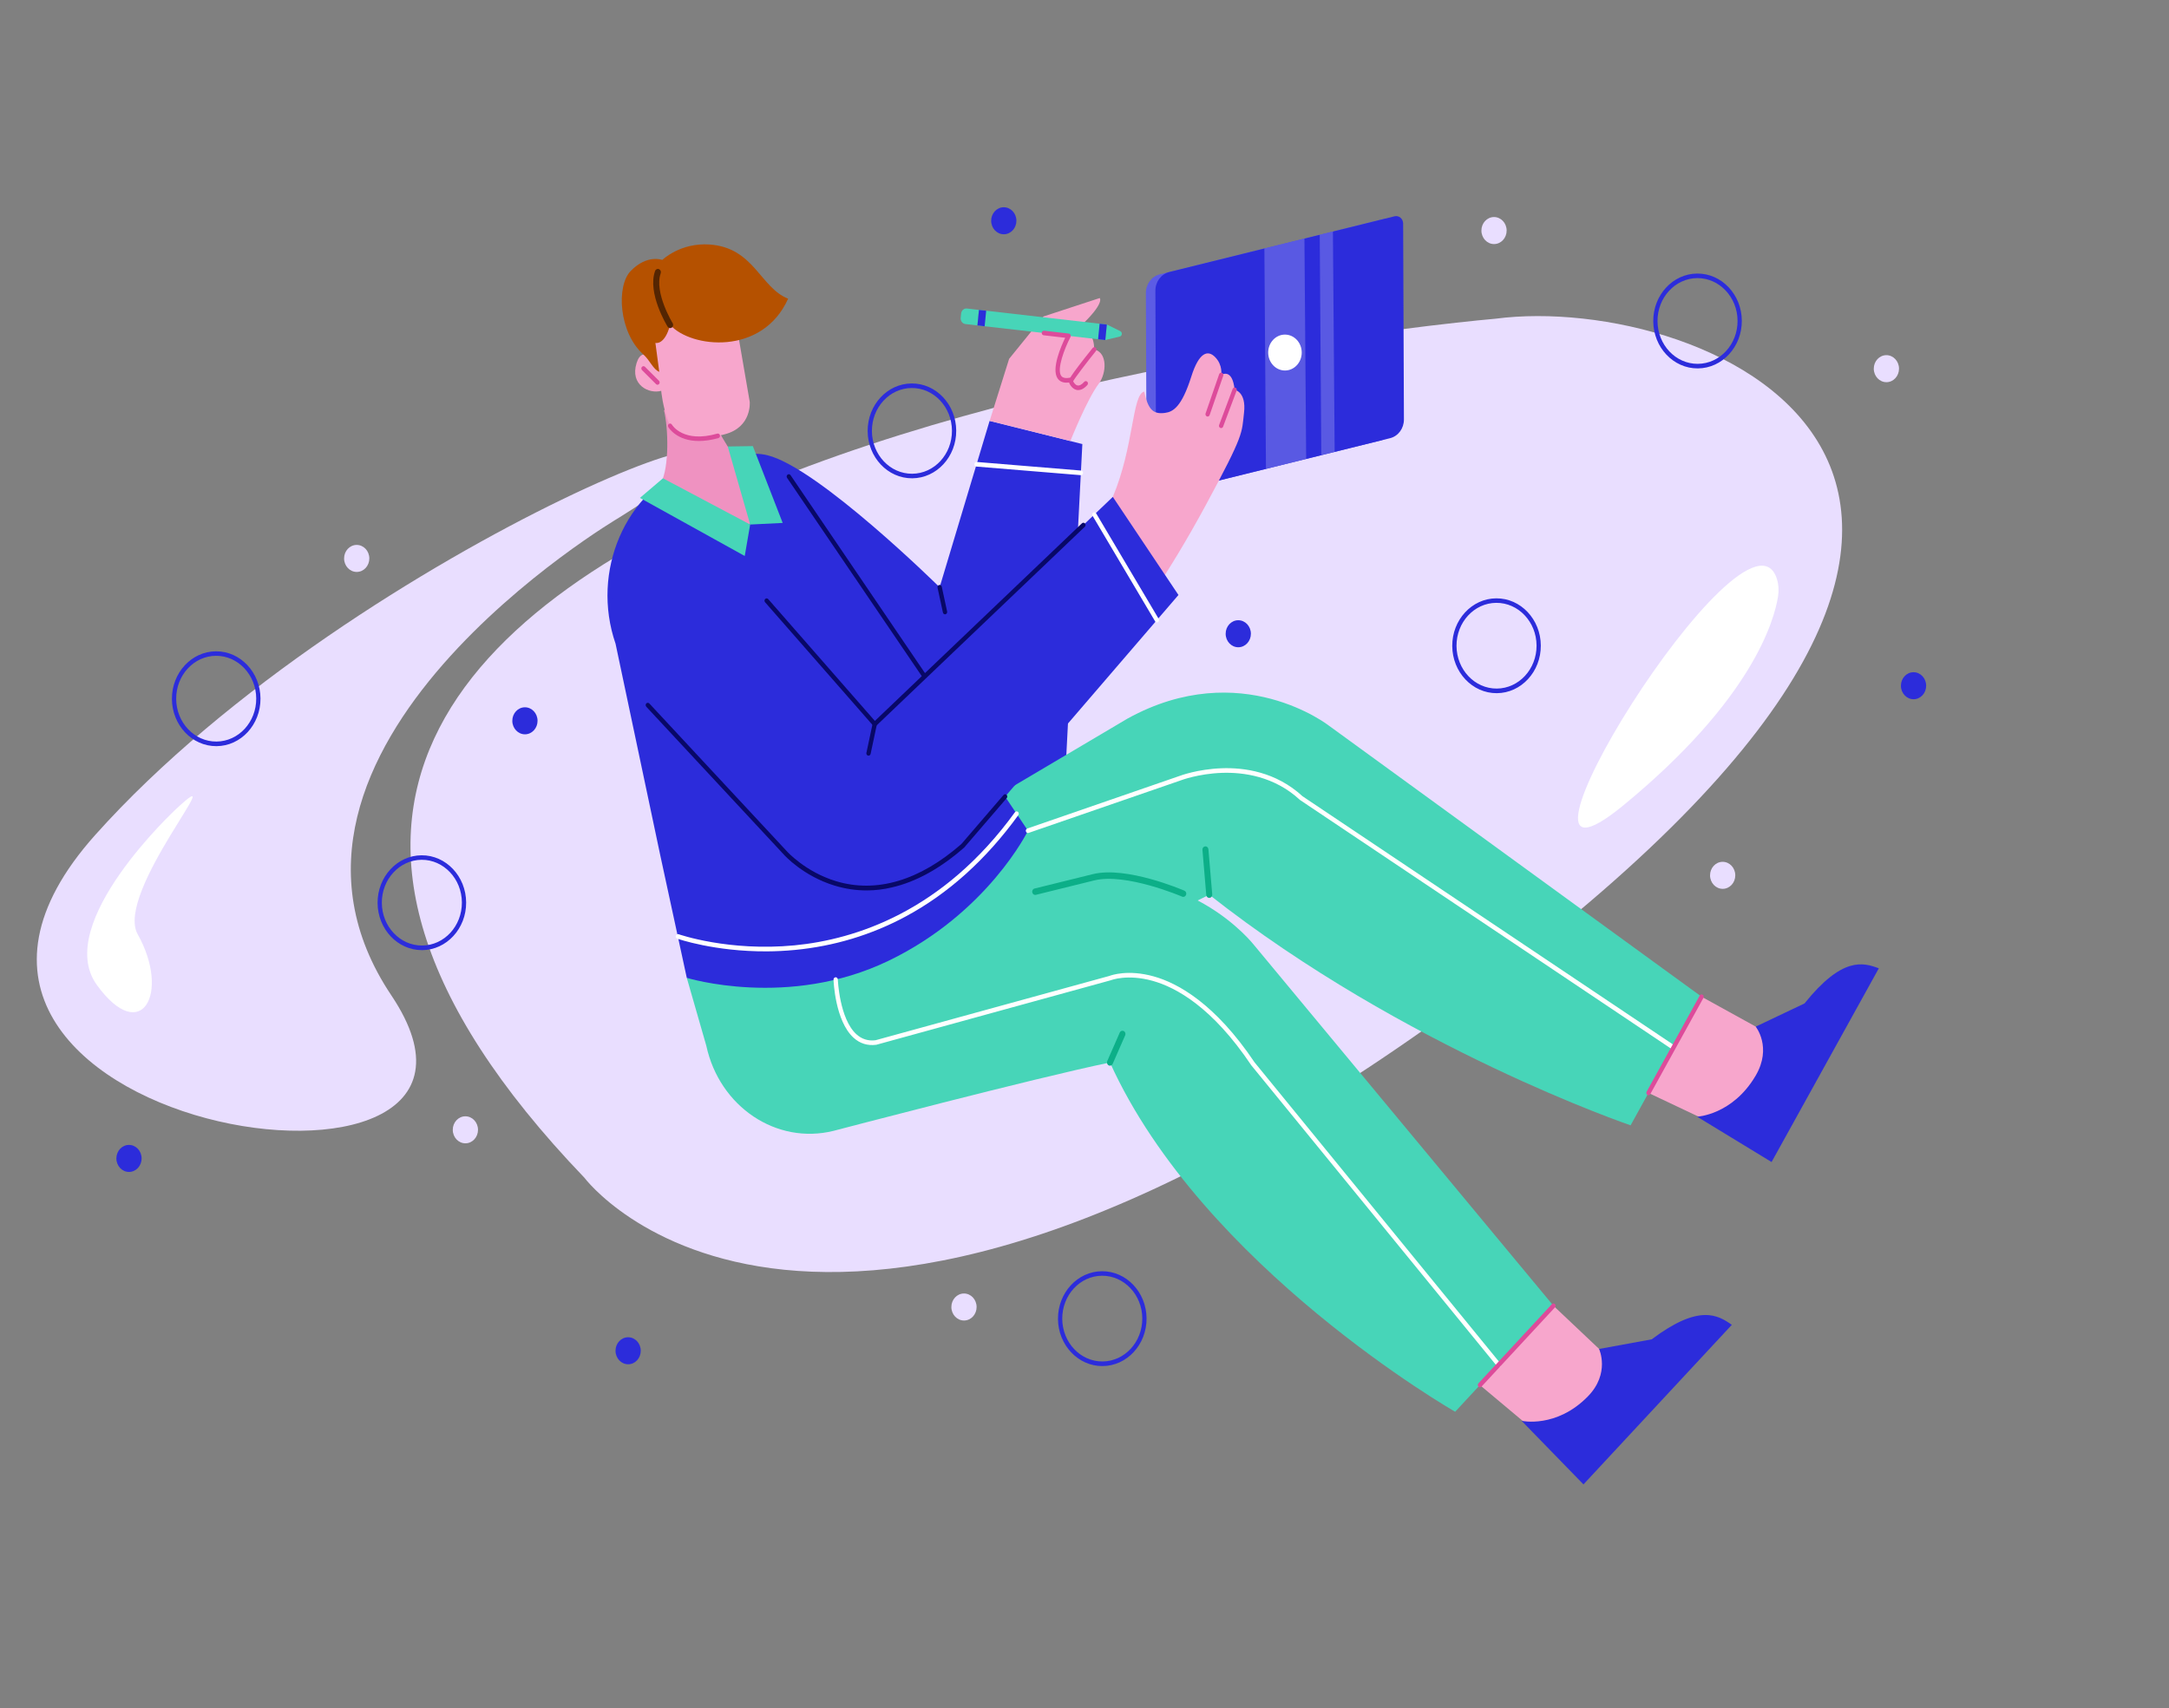 <svg width="848" height="668" viewBox="0 0 848 668" fill="none" xmlns="http://www.w3.org/2000/svg">
<rect x="0" y="0" width="848" height="668" fill="#808080" stroke="none"/>
<path d="M584.636 124.632C584.636 124.632 -42.641 177.92 228.474 460.524C228.474 460.524 319.056 581.962 582.042 384.19C845.029 186.418 666.536 113.868 584.636 124.632Z" fill="#E9DEFF"/>
<path d="M241.931 202.47C241.931 202.47 88.449 292.874 153.011 389.24C217.572 485.606 -65.868 441.867 37.191 326.539C140.25 211.211 352.439 133.438 241.931 202.47Z" fill="#E9DEFF"/>
<path d="M694.709 226.409C695.396 228.569 695.509 230.882 695.166 233.133C693.698 242.584 685.109 273.466 634.651 314.934C575.323 363.691 683.057 189.39 694.709 226.409Z" fill="white"/>
<path d="M69.019 316.183C69.019 316.183 20.444 361.099 37.862 385.14C55.279 409.181 66.741 388.297 53.826 365.311C44.715 349.07 91.81 295.082 69.019 316.183Z" fill="white"/>
<path d="M663.787 144.057C654.24 144.114 646.425 135.844 646.364 125.617C646.302 115.39 654.016 107.026 663.563 106.968C673.11 106.911 680.925 115.181 680.987 125.408C681.048 135.635 673.334 143.999 663.787 144.057ZM663.574 108.751C654.938 108.803 647.972 116.356 648.027 125.607C648.083 134.858 655.14 142.327 663.776 142.274C672.412 142.222 679.379 134.669 679.323 125.418C679.267 116.167 672.19 108.699 663.574 108.751Z" fill="#2C2CDB"/>
<path d="M165.046 371.535C155.499 371.593 147.684 363.323 147.623 353.096C147.561 342.869 155.275 334.505 164.822 334.447C174.37 334.389 182.184 342.66 182.246 352.887C182.307 363.092 174.593 371.478 165.046 371.535ZM164.833 336.208C156.197 336.26 149.231 343.814 149.286 353.064C149.342 362.315 156.399 369.784 165.035 369.732C173.671 369.68 180.638 362.126 180.582 352.876C180.526 343.646 173.449 336.156 164.833 336.208Z" fill="#2C2CDB"/>
<path d="M431.06 534.181C421.513 534.239 413.698 525.968 413.636 515.741C413.574 505.515 421.289 497.151 430.836 497.093C440.383 497.035 448.198 505.306 448.259 515.533C448.321 525.759 440.607 534.124 431.06 534.181ZM430.846 498.854C422.21 498.906 415.244 506.459 415.3 515.71C415.356 524.961 422.413 532.43 431.049 532.378C439.685 532.326 446.651 524.772 446.595 515.521C446.54 506.292 439.482 498.802 430.846 498.854Z" fill="#2C2CDB"/>
<path d="M84.639 291.773C75.092 291.83 67.278 283.56 67.216 273.333C67.154 263.106 74.868 254.742 84.416 254.685C93.963 254.627 101.777 262.897 101.839 273.124C101.901 283.351 94.206 291.715 84.639 291.773ZM84.426 256.446C75.79 256.498 68.824 264.051 68.88 273.302C68.935 282.553 75.993 290.021 84.629 289.969C93.264 289.917 100.231 282.364 100.175 273.113C100.119 263.883 93.062 256.394 84.426 256.446Z" fill="#2C2CDB"/>
<path d="M585.203 271.056C575.656 271.113 567.841 262.843 567.779 252.616C567.717 242.389 575.432 234.025 584.979 233.968C594.526 233.91 602.341 242.18 602.402 252.407C602.464 262.634 594.75 270.998 585.203 271.056ZM584.99 235.729C576.354 235.781 569.387 243.334 569.443 252.585C569.499 261.836 576.556 269.304 585.192 269.252C593.828 269.2 600.794 261.647 600.738 252.396C600.683 243.145 593.606 235.677 584.99 235.729Z" fill="#2C2CDB"/>
<path d="M356.645 187.031C347.098 187.089 339.283 178.819 339.222 168.592C339.16 158.365 346.874 150.001 356.421 149.943C365.969 149.886 373.783 158.156 373.845 168.383C373.907 178.61 366.192 186.974 356.645 187.031ZM356.432 151.725C347.796 151.778 340.83 159.331 340.886 168.582C340.941 177.833 347.999 185.301 356.635 185.249C365.271 185.197 372.237 177.644 372.181 168.393C372.125 159.142 365.068 151.673 356.432 151.725Z" fill="#2C2CDB"/>
<path d="M139.493 223.649C142.217 223.633 144.411 221.254 144.393 218.336C144.375 215.418 142.153 213.066 139.429 213.083C136.705 213.099 134.511 215.478 134.529 218.396C134.547 221.314 136.769 223.666 139.493 223.649Z" fill="#E9DEFF"/>
<path d="M584.143 95.438C586.867 95.422 589.061 93.043 589.043 90.125C589.025 87.207 586.803 84.855 584.079 84.872C581.355 84.888 579.161 87.267 579.179 90.185C579.196 93.103 581.419 95.454 584.143 95.438Z" fill="#E9DEFF"/>
<path d="M376.916 516.366C379.64 516.35 381.834 513.971 381.816 511.053C381.798 508.136 379.576 505.784 376.852 505.8C374.128 505.816 371.934 508.195 371.952 511.113C371.969 514.031 374.192 516.383 376.916 516.366Z" fill="#E9DEFF"/>
<path d="M181.983 447.076C184.707 447.06 186.9 444.681 186.883 441.764C186.865 438.846 184.643 436.494 181.919 436.51C179.195 436.527 177.001 438.905 177.019 441.823C177.036 444.741 179.259 447.093 181.983 447.076Z" fill="#E9DEFF"/>
<path d="M673.533 347.566C676.257 347.55 678.451 345.171 678.433 342.254C678.415 339.336 676.193 336.984 673.469 337C670.745 337.017 668.551 339.395 668.569 342.313C668.587 345.231 670.809 347.583 673.533 347.566Z" fill="#E9DEFF"/>
<path d="M737.545 149.447C740.269 149.43 742.463 147.051 742.445 144.134C742.428 141.216 740.205 138.864 737.482 138.88C734.758 138.897 732.564 141.275 732.581 144.193C732.599 147.111 734.821 149.463 737.545 149.447Z" fill="#E9DEFF"/>
<path d="M748.158 273.425C750.882 273.408 753.076 271.03 753.058 268.112C753.04 265.194 750.818 262.842 748.094 262.859C745.37 262.875 743.176 265.254 743.194 268.171C743.212 271.089 745.434 273.441 748.158 273.425Z" fill="#2C2CDB"/>
<path d="M245.612 533.476C248.336 533.459 250.53 531.08 250.512 528.163C250.495 525.245 248.272 522.893 245.548 522.909C242.825 522.926 240.631 525.304 240.648 528.222C240.666 531.14 242.888 533.492 245.612 533.476Z" fill="#2C2CDB"/>
<path d="M205.262 287.141C207.986 287.124 210.18 284.746 210.163 281.828C210.145 278.91 207.923 276.558 205.199 276.574C202.475 276.591 200.281 278.97 200.298 281.887C200.316 284.805 202.539 287.157 205.262 287.141Z" fill="#2C2CDB"/>
<path d="M50.465 458.267C53.189 458.251 55.383 455.872 55.365 452.954C55.348 450.036 53.125 447.684 50.401 447.701C47.677 447.717 45.483 450.096 45.501 453.014C45.519 455.932 47.741 458.284 50.465 458.267Z" fill="#2C2CDB"/>
<path d="M484.152 253.1C486.876 253.083 489.07 250.705 489.053 247.787C489.035 244.869 486.813 242.517 484.089 242.533C481.365 242.55 479.171 244.928 479.189 247.846C479.206 250.764 481.429 253.116 484.152 253.1Z" fill="#2C2CDB"/>
<path d="M392.477 91.609C395.2 91.592 397.394 89.213 397.377 86.296C397.359 83.378 395.137 81.026 392.413 81.042C389.689 81.059 387.495 83.437 387.513 86.355C387.53 89.273 389.753 91.625 392.477 91.609Z" fill="#2C2CDB"/>
<path d="M278.631 185.296C278.631 185.296 287.541 174.951 300.039 178.016C320.035 182.924 367.361 229.637 367.361 229.637L386.895 164.591L423.159 173.644L416.563 301.716L389.547 325.007L278.631 185.296Z" fill="#2C2CDB"/>
<path d="M539.741 172.262L451.647 194.054C449.946 194.468 448.314 193.098 448.303 191.21L447.999 114.614C447.978 111.113 450.237 108.065 453.421 107.282L541.515 85.489C543.216 85.076 544.849 86.445 544.86 88.334L545.164 164.93C545.165 168.431 542.925 171.479 539.741 172.262Z" fill="#5C5CE5"/>
<path d="M543.459 171.348L455.366 193.141C453.665 193.554 452.032 192.185 452.021 190.296L451.717 113.7C451.696 110.199 453.955 107.151 457.14 106.368L545.233 84.576C546.934 84.162 548.567 85.532 548.578 87.42L548.882 164.016C548.903 167.517 546.644 170.565 543.459 171.348Z" fill="#2C2CDB"/>
<path d="M644.5 427.374L673.205 440.972L684.742 449.007L703.463 413.269L690.908 403.903L665.27 389.756L644.5 427.374Z" fill="#F7A6CC"/>
<path d="M692.619 454.392L734.551 378.644C728.357 376.326 720.241 374.02 705.496 392.378L686.416 401.447C686.416 401.447 692.922 409.513 686.393 420.629C677.335 436.024 663.513 436.659 663.513 436.659L692.619 454.392Z" fill="#2C2CDB"/>
<path d="M270.309 381.912L297.895 390.573C308.386 412.386 356.437 408.573 376.792 397.353C376.792 397.353 445.361 363.606 472.772 349.86C549.178 410.02 637.505 440.041 637.505 440.041L665.27 389.756L519.735 283.885C519.735 283.885 485.164 256.573 440.861 280.966L270.309 381.912Z" fill="#47D5B8"/>
<path d="M578.595 541.608L603.322 562.338L612.677 573.145L639.001 543.45L628.982 531.056L607.347 510.605L578.595 541.608Z" fill="#F7A6CC"/>
<path d="M619.079 580.448L677.077 518.056C671.587 514.185 664.251 509.816 645.755 523.719L625.178 527.493C625.178 527.493 629.652 537.014 620.754 546.086C608.449 558.636 594.902 555.599 594.902 555.599L619.079 580.448Z" fill="#2C2CDB"/>
<path d="M268.51 382.369L276.137 408.909C281.313 432.813 303.588 447.722 325.898 442.198C325.898 442.198 404.233 421.61 433.948 415.468C470.205 495.561 568.912 552.043 568.912 552.043L607.348 510.605L490.462 369.763C490.462 369.763 463.19 334.217 414.653 346.222L377.509 355.4L268.51 382.369Z" fill="#47D5B8"/>
<path d="M401.906 324.847C401.906 324.847 386.194 356.961 347.424 375.676C308.219 394.606 268.509 382.369 268.509 382.369L258.138 334.436L240.663 251.726C230.925 223.416 244.443 192.037 270.863 181.629L281.455 177.449C301.834 170.303 322.893 200.306 333.787 223.198L401.906 324.847Z" fill="#2C2CDB"/>
<path d="M259.583 160.394C261.33 167.534 261.658 182.576 258.467 188.727C261.761 196.367 279.352 203.115 293.289 205.11C294.048 193.011 289.544 181.962 287.506 178.94C287.506 178.94 277.802 166.204 276.891 156.322L259.583 160.394Z" fill="#EF92C1"/>
<path d="M288.09 127.991L293.119 157.136C293.119 157.136 294.05 167.082 283.271 169.842C273.956 172.232 264.354 173.033 261.476 165.433C259.04 159.018 258.508 152.826 258.508 152.826C253.782 154.17 246.213 150.545 248.875 141.978C251.167 134.537 256.973 141.441 256.973 141.441L255.313 128.847C258.466 122.929 280.41 109.344 288.09 127.991Z" fill="#F7A6CC"/>
<path d="M256.235 134.082C256.235 134.082 259.867 135.164 261.997 127.024C270.034 136.1 298.062 139.283 308.127 116.794C297.187 112.49 294.815 96.823 277.436 95.613C265.922 94.812 258.932 101.644 258.932 101.644C258.932 101.644 253.035 99.325 246.578 105.963C240.869 111.832 241.949 130.031 251.489 138.567C254.197 140.991 255.287 144.379 257.75 145.404L256.235 134.082Z" fill="#B55100"/>
<path d="M257.067 150.458C256.869 150.459 256.651 150.376 256.491 150.207L251.011 144.744C250.672 144.407 250.649 143.834 250.964 143.471C251.279 143.109 251.813 143.084 252.152 143.422L257.632 148.884C257.971 149.222 257.994 149.795 257.68 150.157C257.522 150.349 257.285 150.457 257.067 150.458Z" fill="#DD4B9B"/>
<path d="M273.344 172.448C264.628 172.501 261.427 167.258 261.267 166.983C261.027 166.56 261.143 166.008 261.537 165.751C261.932 165.494 262.448 165.618 262.688 166.041C262.868 166.358 267.248 173.333 280.437 169.562C280.892 169.432 281.349 169.726 281.471 170.192C281.593 170.679 281.319 171.169 280.884 171.299C277.996 172.102 275.503 172.435 273.344 172.448Z" fill="#DD4B9B"/>
<path d="M284.528 174.587L293.289 205.11L306.002 204.482L294.332 174.443L284.528 174.587Z" fill="#47D5B8"/>
<path d="M293.289 205.11L259.19 187.025L250.184 194.697L291.165 217.408L293.289 205.11Z" fill="#47D5B8"/>
<path d="M502.416 144.882C506.037 144.86 508.953 141.698 508.93 137.819C508.906 133.941 505.952 130.814 502.331 130.836C498.71 130.858 495.794 134.02 495.817 137.899C495.841 141.777 498.795 144.904 502.416 144.882Z" fill="white"/>
<g opacity="0.46">
<path opacity="0.46" d="M494.324 97.168L494.943 183.354L510.667 179.461L509.988 93.297L494.324 97.168Z" fill="white"/>
</g>
<g opacity="0.46">
<path opacity="0.46" d="M515.961 91.818L516.58 178.003L521.802 176.699L521.123 90.535L515.961 91.818Z" fill="white"/>
</g>
<path d="M415.611 216.127C415.611 216.127 431.769 202.067 435.05 194.324C443.37 174.711 442.553 154.304 447.34 153.108C448.888 160.249 450.88 162.062 455.472 161.461C458.639 161.039 461.995 159.151 465.785 147.161C468.798 137.659 472.258 136.704 475.109 139.679C478.178 142.843 477.429 146.645 477.429 146.645C477.429 146.645 481.808 143.627 482.693 152.406C482.693 152.406 487.313 153.164 486.372 161.338C485.431 169.513 486.599 169.421 471.476 197.414C456.353 225.408 442.954 243.673 442.275 242.764C441.576 241.835 415.611 216.127 415.611 216.127Z" fill="#F7A6CC"/>
<path d="M247.514 215.189C234.961 232.388 228.407 259.12 293.221 321.748C328.805 356.119 353.111 349.776 376.449 330.709L460.735 232.659L435.07 194.303L342.013 283.133C304.716 253.886 270.638 183.562 247.514 215.189Z" fill="#2C2CDB"/>
<path d="M386.915 164.57L394.533 140.313L407.962 123.746L429.945 116.547C429.945 116.547 432.195 118.507 421.736 128.182C425.768 129.983 427.615 130.884 427.828 136.633C433.145 137.937 432.599 146.067 429.553 150.075C425.014 156.064 418.477 172.442 418.477 172.442L386.915 164.57Z" fill="#F7A6CC"/>
<path d="M462.616 350.707C462.457 350.708 462.319 350.687 462.18 350.624C461.961 350.52 440.156 341.209 427.794 344.276L404.989 349.909C404.356 350.061 403.72 349.641 403.577 348.962C403.434 348.284 403.827 347.603 404.459 347.451L427.264 341.817C440.338 338.577 462.123 347.888 463.057 348.285C463.653 348.536 463.954 349.277 463.7 349.915C463.525 350.404 463.091 350.704 462.616 350.707Z" fill="#0CAF88"/>
<path d="M382.752 121.18L382.15 127.256L432.141 132.985L432.743 126.909L382.752 121.18Z" fill="#47D5B8"/>
<path d="M437.781 131.607L432.124 132.957L432.721 126.885L437.986 129.484C438.9 129.946 438.75 131.389 437.781 131.607Z" fill="#47D5B8"/>
<path d="M382.731 121.182L382.134 127.254L377.436 126.71C376.306 126.589 375.468 125.491 375.599 124.259L375.767 122.603C375.879 121.393 376.903 120.496 378.053 120.637L382.731 121.182Z" fill="#47D5B8"/>
<path d="M382.746 121.183L382.144 127.259L384.961 127.582L385.563 121.506L382.746 121.183Z" fill="#2C2CDB"/>
<path d="M429.913 126.58L429.311 132.656L432.127 132.979L432.73 126.903L429.913 126.58Z" fill="#2C2CDB"/>
<path d="M361.256 265.066C360.998 265.067 360.74 264.942 360.58 264.688L307.718 186.86C307.438 186.458 307.534 185.885 307.909 185.607C308.283 185.308 308.819 185.41 309.079 185.812L361.941 263.661C362.22 264.063 362.125 264.636 361.75 264.914C361.592 265.021 361.434 265.065 361.256 265.066Z" fill="#080867"/>
<path d="M341.998 284.066C341.781 284.068 341.542 283.963 341.383 283.773L299.118 235.502C298.799 235.143 298.815 234.57 299.15 234.229C299.485 233.887 300.02 233.905 300.339 234.264L342.045 281.902L423.009 204.624C423.364 204.304 423.879 204.322 424.198 204.702C424.498 205.082 424.481 205.634 424.127 205.975L342.552 283.83C342.394 283.979 342.196 284.065 341.998 284.066Z" fill="#080867"/>
<path d="M452.321 243.383C452.044 243.385 451.766 243.238 451.606 242.963L427.151 201.692C426.911 201.269 427.027 200.717 427.401 200.46C427.796 200.203 428.312 200.327 428.552 200.729L453.006 242C453.247 242.422 453.131 242.975 452.756 243.232C452.618 243.339 452.46 243.382 452.321 243.383Z" fill="white"/>
<path d="M339.572 295.497C339.512 295.497 339.453 295.497 339.373 295.476C338.917 295.373 338.637 294.887 338.733 294.398L341.16 282.968C341.256 282.479 341.71 282.18 342.166 282.283C342.622 282.386 342.902 282.873 342.806 283.361L340.379 294.791C340.283 295.216 339.948 295.494 339.572 295.497Z" fill="#080867"/>
<path d="M369.465 240.212C369.089 240.214 368.731 239.941 368.649 239.517L366.55 229.833C366.448 229.345 366.722 228.856 367.177 228.747C367.632 228.638 368.09 228.932 368.192 229.42L370.29 239.104C370.392 239.591 370.118 240.081 369.663 240.19C369.584 240.211 369.525 240.212 369.465 240.212Z" fill="#080867"/>
<path d="M339.038 348.185C334.74 348.211 330.497 347.579 326.31 346.31C313.927 342.523 306.688 334.44 306.389 334.102L252.677 276.352C252.358 275.993 252.355 275.42 252.669 275.078C253.004 274.737 253.539 274.734 253.858 275.071L307.589 332.822C307.669 332.927 314.888 340.947 326.854 344.566C342.63 349.351 359.575 344.326 375.87 330.033L392.354 310.858C392.669 310.496 393.203 310.471 393.542 310.809C393.881 311.146 393.904 311.719 393.589 312.082L377.066 331.299C377.047 331.32 377.007 331.363 376.988 331.384C367.648 339.589 358.133 344.844 348.717 347.002C345.473 347.785 342.247 348.165 339.038 348.185Z" fill="#080867"/>
<path d="M299.863 372.016C279.342 372.14 264.911 367.092 264.753 367.03C264.316 366.862 264.075 366.355 264.231 365.887C264.386 365.419 264.86 365.162 265.297 365.308C265.495 365.37 284.869 372.149 310.664 369.659C334.419 367.352 368.661 356.451 396.792 317.621C397.067 317.238 397.601 317.15 397.98 317.466C398.338 317.761 398.421 318.333 398.126 318.738C385.534 336.107 370.699 349.479 353.995 358.428C340.648 365.595 326.096 369.991 310.754 371.462C306.973 371.825 303.329 371.995 299.863 372.016Z" fill="white"/>
<path d="M422.599 185.806C422.579 185.806 422.559 185.806 422.519 185.806L381.734 182.445C381.278 182.406 380.919 181.984 380.956 181.474C380.992 180.986 381.406 180.601 381.862 180.641L422.647 184.002C423.103 184.042 423.462 184.464 423.426 184.973C423.389 185.44 423.034 185.803 422.599 185.806Z" fill="white"/>
<path d="M585.941 534.583C585.703 534.585 585.465 534.48 585.305 534.269L489.199 416.557C489.179 416.535 489.159 416.514 489.159 416.493C474.008 393.902 459.838 386.094 450.612 383.54C440.731 380.778 434.388 383.277 434.328 383.299C434.309 383.32 434.269 383.321 434.249 383.321L342.651 408.529C342.611 408.529 342.571 408.551 342.532 408.551C339.147 408.975 336.17 408.038 333.681 405.761C326.51 399.185 325.902 383.741 325.878 383.084C325.855 382.596 326.229 382.169 326.684 382.145C327.14 382.121 327.538 382.522 327.561 383.01C327.562 383.158 328.188 398.326 334.782 404.397C336.873 406.315 339.394 407.127 342.283 406.77L433.783 381.605C434.455 381.346 440.998 378.994 451.037 381.798C460.521 384.435 475.049 392.432 490.5 415.424L586.586 533.115C586.885 533.495 586.849 534.047 586.514 534.389C586.337 534.517 586.139 534.582 585.941 534.583Z" fill="white"/>
<path d="M653.527 410.027C653.369 410.028 653.21 409.986 653.071 409.881L508.302 312.853C508.263 312.832 508.223 312.811 508.203 312.769C498.164 303.494 486.032 301.912 477.635 302.217C468.505 302.548 461.707 305.114 461.628 305.157L402.149 325.694C401.714 325.846 401.238 325.594 401.096 325.107C400.954 324.641 401.189 324.13 401.644 323.979L461.102 303.441C461.359 303.334 468.197 300.767 477.584 300.414C486.258 300.086 498.807 301.729 509.244 311.362L653.973 408.348C654.37 408.621 654.493 409.172 654.238 409.577C654.081 409.875 653.804 410.025 653.527 410.027Z" fill="white"/>
<path d="M472.779 351.112C472.165 351.116 471.667 350.631 471.604 349.973L470.111 332.329C470.047 331.629 470.519 331.032 471.172 330.964C471.826 330.897 472.383 331.403 472.447 332.103L473.94 349.747C474.004 350.447 473.532 351.044 472.879 351.112C472.839 351.112 472.799 351.112 472.779 351.112Z" fill="#0CAF88"/>
<path d="M433.956 416.72C433.777 416.721 433.619 416.68 433.46 416.596C432.864 416.302 432.621 415.54 432.895 414.923L437.78 403.775C438.053 403.137 438.765 402.878 439.341 403.172C439.937 403.465 440.179 404.227 439.906 404.844L435.021 415.992C434.806 416.439 434.391 416.718 433.956 416.72Z" fill="#0CAF88"/>
<path d="M262.004 128.297C261.628 128.3 261.25 128.111 261.011 127.731C260.69 127.202 253.028 114.645 256.105 105.969C256.339 105.31 257.011 104.987 257.626 105.238C258.242 105.489 258.543 106.209 258.31 106.868C255.681 114.353 262.903 126.234 262.983 126.361C263.343 126.931 263.189 127.717 262.657 128.103C262.46 128.231 262.222 128.296 262.004 128.297Z" fill="#542502"/>
<path d="M472.139 162.888C472.04 162.889 471.941 162.868 471.841 162.826C471.405 162.659 471.184 162.13 471.339 161.662L476.654 146.311C476.81 145.843 477.304 145.606 477.74 145.774C478.177 145.941 478.398 146.47 478.243 146.938L472.928 162.289C472.791 162.672 472.476 162.886 472.139 162.888Z" fill="#DD4B9B"/>
<path d="M477.415 167.397C477.316 167.398 477.197 167.377 477.098 167.335C476.661 167.147 476.46 166.618 476.635 166.171L481.918 152.093C482.094 151.625 482.588 151.41 483.005 151.598C483.442 151.786 483.643 152.316 483.468 152.762L478.184 166.841C478.068 167.181 477.752 167.395 477.415 167.397Z" fill="#DD4B9B"/>
<path d="M421.566 152.542C421.249 152.544 420.952 152.503 420.713 152.42C418.947 151.9 418.004 149.932 417.862 149.275C417.74 148.746 417.597 148.046 427.191 136.064C427.486 135.68 428.02 135.634 428.379 135.972C428.737 136.288 428.78 136.86 428.466 137.244C424.514 142.169 420.269 147.754 419.564 149.074C419.765 149.518 420.345 150.47 421.159 150.698C421.952 150.927 422.88 150.454 423.903 149.303C424.218 148.94 424.753 148.937 425.092 149.274C425.431 149.612 425.434 150.184 425.119 150.547C423.742 152.083 422.517 152.536 421.566 152.542Z" fill="#DD4B9B"/>
<path d="M417.032 149.641C415.428 149.651 414.236 149.085 413.477 147.965C410.978 144.246 414.827 135.417 416.451 132.076L408.027 131.108C407.571 131.047 407.231 130.604 407.288 130.115C407.344 129.627 407.758 129.264 408.214 129.325L417.887 130.433C418.164 130.474 418.423 130.642 418.544 130.917C418.664 131.192 418.666 131.511 418.529 131.766C416.179 136.257 413.118 144.339 414.857 146.917C415.436 147.783 416.646 148.031 418.427 147.681C418.882 147.593 419.32 147.909 419.402 148.396C419.484 148.884 419.19 149.352 418.735 149.44C418.121 149.571 417.547 149.638 417.032 149.641Z" fill="#DD4B9B"/>
<path d="M578.6 542.499C578.382 542.501 578.164 542.417 578.004 542.227C577.666 541.869 577.682 541.317 577.997 540.954L606.749 509.95C607.084 509.588 607.599 509.606 607.938 509.943C608.277 510.302 608.26 510.854 607.945 511.216L579.193 542.241C579.036 542.412 578.818 542.498 578.6 542.499Z" fill="#DD4B9B"/>
<path d="M644.506 428.265C644.367 428.266 644.208 428.225 644.069 428.141C643.671 427.888 643.529 427.338 643.765 426.912L664.534 389.294C664.769 388.868 665.283 388.716 665.681 388.968C666.079 389.221 666.22 389.771 665.985 390.197L645.216 427.815C645.059 428.113 644.783 428.264 644.506 428.265Z" fill="#DD4B9B"/>
</svg>

